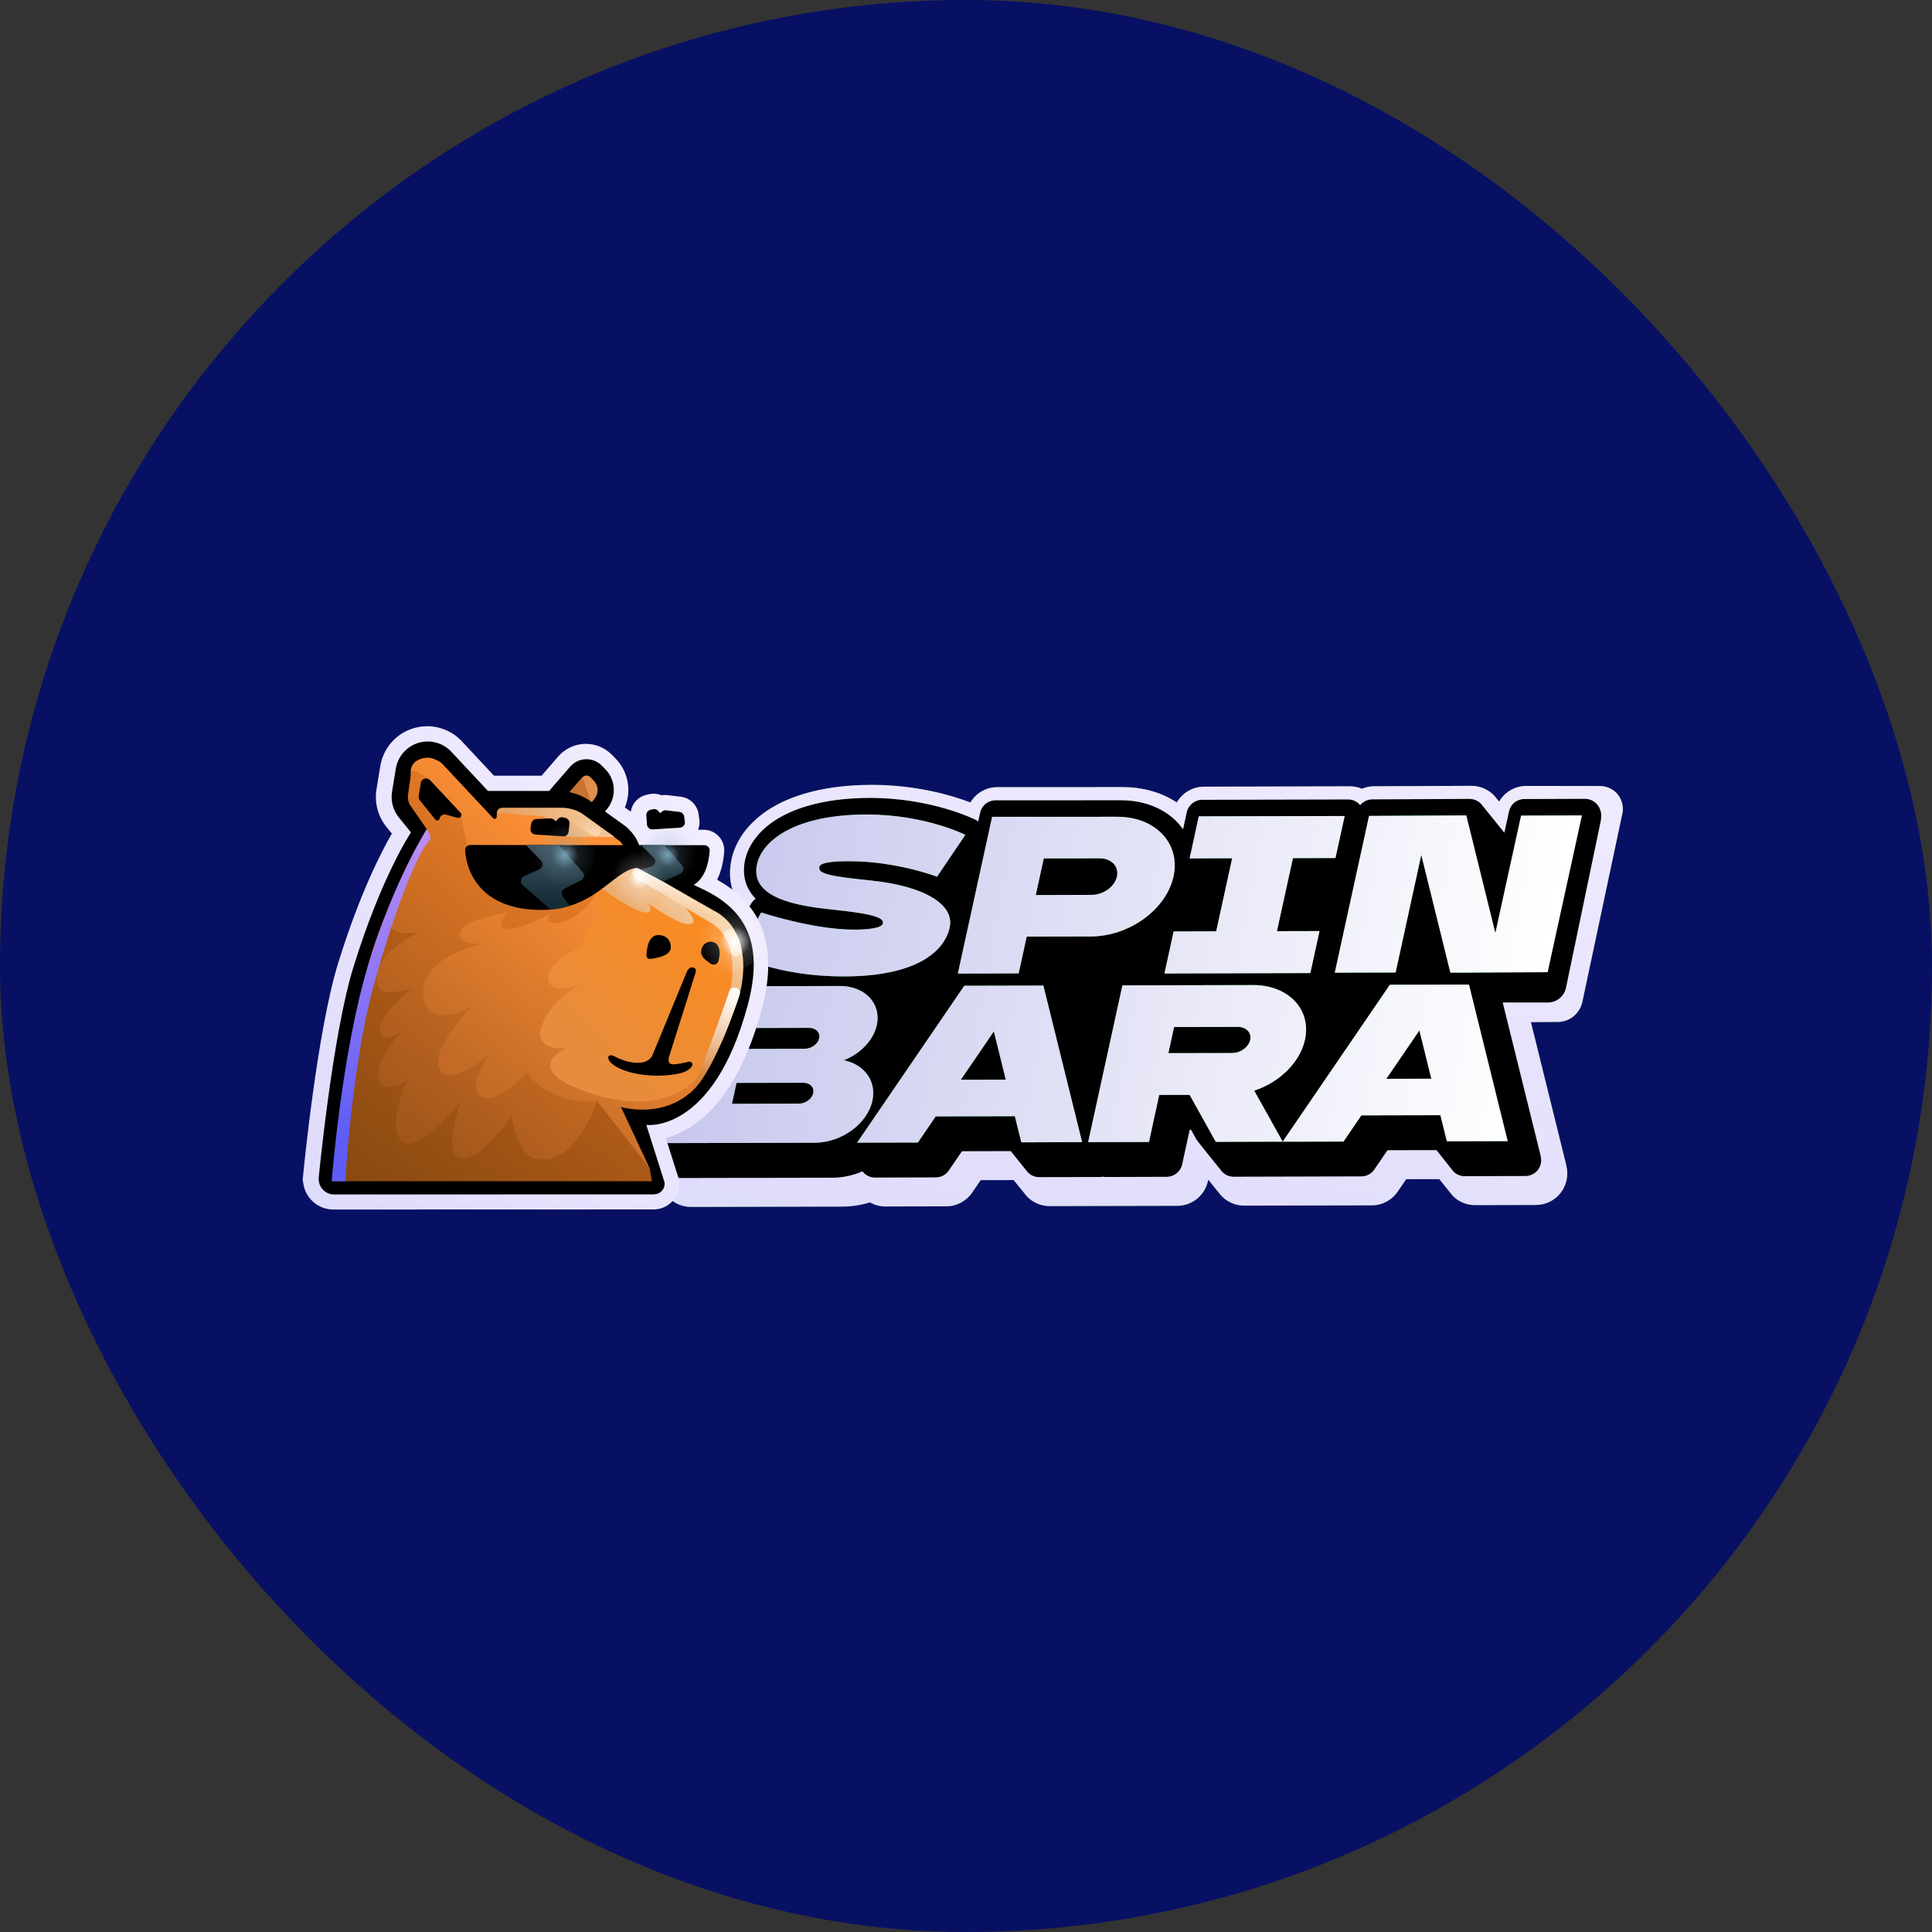 <?xml version="1.0" encoding="UTF-8"?> <svg xmlns="http://www.w3.org/2000/svg" width="300" height="300" viewBox="0 0 300 300" fill="none"><rect x="0" y="0" width="300" height="300" fill="#333333" stroke="none"/><rect width="300" height="300" rx="150" fill="#081064"></rect><path d="M248.417 122.052C249.763 122.052 251.038 122.784 251.617 124.012C251.953 124.733 252.092 125.53 251.937 126.245L245.708 155.571C245.311 157.427 243.661 158.738 241.776 158.688L237.717 158.713L243.234 181.017L243.227 181.031C243.583 182.493 243.26 184.032 242.335 185.227C241.425 186.409 240 187.109 238.507 187.108L229.071 187.132C227.681 187.134 226.365 186.561 225.49 185.576C225.41 185.494 224.343 184.156 223.497 183.093L218.349 183.101L217.024 185.037C216.121 186.368 214.626 187.163 213.023 187.166L193.195 187.21C191.805 187.212 190.485 186.608 189.568 185.597C189.541 185.564 188.597 184.387 187.614 183.17L187.569 183.387C187.079 185.632 185.104 187.234 182.817 187.238L162.996 187.283C161.385 187.284 159.922 186.504 159.023 185.243C159.011 185.219 158.105 184.106 157.4 183.242L152.274 183.252L150.955 185.189C150.038 186.518 148.544 187.314 146.941 187.316L137.496 187.339C136.636 187.337 135.807 187.11 135.078 186.702C133.732 187.122 132.319 187.351 130.892 187.356L107.29 187.412C105.812 187.412 104.411 186.741 103.493 185.597L98.421 179.201C97.554 178.062 97.222 176.58 97.523 175.171L103.69 149.848C103.819 149.317 104.296 148.945 104.841 148.951L110.403 149.015C110.32 148.036 110.528 147.046 111.02 146.178L114.549 139.946C114.492 139.859 114.442 139.773 114.392 139.687C113.367 137.807 113.099 135.712 113.596 133.408C114.11 131.07 115.572 128.469 118.518 126.296C121.735 123.923 127.093 121.892 135.308 121.873C142.295 121.859 147.821 123.515 150.686 124.605C151.542 123.159 153.109 122.23 154.852 122.228L174.236 122.218C177.583 122.207 180.467 123.107 182.731 124.607C183.582 123.13 185.169 122.159 186.949 122.153L209.602 122.095C210.256 122.104 210.897 122.23 211.482 122.476C212.066 122.234 212.698 122.094 213.36 122.09L228.456 122.023C229.875 122.017 231.173 122.617 232.085 123.606C232.111 123.646 232.384 123.985 232.782 124.469C233.641 123.001 235.218 122.044 236.984 122.037L248.417 122.052Z" fill="#106C2A"></path><path d="M248.417 122.052C249.763 122.052 251.038 122.784 251.617 124.012C251.953 124.733 252.092 125.53 251.937 126.245L245.708 155.571C245.311 157.427 243.661 158.738 241.776 158.688L237.717 158.713L243.234 181.017L243.227 181.031C243.583 182.493 243.26 184.032 242.335 185.227C241.425 186.409 240 187.109 238.507 187.108L229.071 187.132C227.681 187.134 226.365 186.561 225.49 185.576C225.41 185.494 224.343 184.156 223.497 183.093L218.349 183.101L217.024 185.037C216.121 186.368 214.626 187.163 213.023 187.166L193.195 187.21C191.805 187.212 190.485 186.608 189.568 185.597C189.541 185.564 188.597 184.387 187.614 183.17L187.569 183.387C187.079 185.632 185.104 187.234 182.817 187.238L162.996 187.283C161.385 187.284 159.922 186.504 159.023 185.243C159.011 185.219 158.105 184.106 157.4 183.242L152.274 183.252L150.955 185.189C150.038 186.518 148.544 187.314 146.941 187.316L137.496 187.339C136.636 187.337 135.807 187.11 135.078 186.702C133.732 187.122 132.319 187.351 130.892 187.356L107.29 187.412C105.812 187.412 104.411 186.741 103.493 185.597L98.421 179.201C97.554 178.062 97.222 176.58 97.523 175.171L103.69 149.848C103.819 149.317 104.296 148.945 104.841 148.951L110.403 149.015C110.32 148.036 110.528 147.046 111.02 146.178L114.549 139.946C114.492 139.859 114.442 139.773 114.392 139.687C113.367 137.807 113.099 135.712 113.596 133.408C114.11 131.07 115.572 128.469 118.518 126.296C121.735 123.923 127.093 121.892 135.308 121.873C142.295 121.859 147.821 123.515 150.686 124.605C151.542 123.159 153.109 122.23 154.852 122.228L174.236 122.218C177.583 122.207 180.467 123.107 182.731 124.607C183.582 123.13 185.169 122.159 186.949 122.153L209.602 122.095C210.256 122.104 210.897 122.23 211.482 122.476C212.066 122.234 212.698 122.094 213.36 122.09L228.456 122.023C229.875 122.017 231.173 122.617 232.085 123.606C232.111 123.646 232.384 123.985 232.782 124.469C233.641 123.001 235.218 122.044 236.984 122.037L248.417 122.052Z" fill="url(#paint0_linear_1517_1091)"></path><path d="M246.135 124.045C246.876 124.049 247.576 124.388 248.04 124.96C248.548 125.589 248.748 126.423 248.585 127.217L248.613 127.236L243.164 153.379C242.884 154.716 241.713 155.671 240.352 155.669L233.34 155.66L239.261 179.589L239.241 179.572C239.422 180.3 239.253 181.073 238.794 181.674C238.329 182.261 237.624 182.608 236.873 182.61L227.437 182.634C226.76 182.637 226.119 182.371 225.683 181.89C225.591 181.784 223.756 179.488 223.055 178.587L215.451 178.604L213.396 181.608C212.945 182.269 212.19 182.67 211.389 182.668L191.567 182.72C190.861 182.72 190.208 182.423 189.746 181.916C189.685 181.841 185.926 177.179 185.816 176.994L184.948 175.433L184.735 175.433L183.559 180.819C183.311 181.929 182.316 182.726 181.183 182.733L171.739 182.763C171.584 182.762 171.424 182.745 171.273 182.715C171.116 182.742 170.959 182.764 170.805 182.762L161.361 182.785C160.56 182.783 159.828 182.396 159.379 181.766C159.36 181.734 157.345 179.256 156.943 178.741L149.374 178.761L147.32 181.766C146.869 182.428 146.114 182.828 145.313 182.826L135.876 182.85C135.096 182.857 134.384 182.494 133.925 181.885C132.463 182.515 130.881 182.874 129.264 182.874L105.663 182.922C104.927 182.926 104.226 182.587 103.764 182.014L100.148 177.538C99.686 176.958 99.507 176.201 99.67 175.48L105.504 151.353L114.332 151.26C113.567 150.308 112.907 149.482 112.861 149.4C112.768 149.228 112.691 149.05 112.638 148.859C112.453 148.227 112.531 147.549 112.863 146.978L116.6 140.362C116.789 140.035 117.037 139.765 117.33 139.567L117.279 139.496C116.862 139.046 116.514 138.574 116.254 138.096C115.514 136.734 115.343 135.195 115.7 133.52C116.116 131.644 117.329 129.592 119.678 127.852C122.616 125.693 127.527 123.925 135.036 123.906C144.803 123.887 151.528 127.323 151.528 127.323C151.66 127.396 151.777 127.475 151.9 127.562L152.197 126.197C152.438 125.078 153.417 124.28 154.572 124.275L173.948 124.265C178.296 124.247 181.732 126.003 183.663 128.715L183.71 128.764L184.286 126.115C184.534 124.996 185.529 124.2 186.662 124.193L209.314 124.142C210.051 124.13 210.745 124.461 211.207 125.034C211.655 124.476 212.338 124.133 213.088 124.13L228.184 124.056C228.89 124.057 229.543 124.353 229.999 124.851C230.087 124.952 233.199 128.805 233.596 129.304L234.322 125.991C234.563 124.872 235.55 124.081 236.697 124.076L246.135 124.045Z" fill="black"></path><path fill-rule="evenodd" clip-rule="evenodd" d="M199.175 177.277L188.789 177.305L184.723 170.013L180.001 170.021L178.412 177.327L168.968 177.35L174.289 153.009L194.581 152.962C200.052 152.951 203.666 156.748 202.633 161.454C201.852 165.013 198.645 168.073 194.754 169.357L199.175 177.277ZM199.175 177.277L215.821 152.911L228.097 152.881L234.11 177.197L224.666 177.22L223.668 173.166L211.393 173.195L208.618 177.261L199.181 177.285L199.175 177.277ZM182.309 159.475L181.425 163.532L191.331 163.513C192.633 163.509 193.882 162.598 194.13 161.48C194.38 160.354 193.517 159.459 192.215 159.456L182.309 159.475ZM220.402 159.999L215.269 167.517L222.256 167.502L220.402 159.999ZM191.33 133.269L184.725 133.294L186.145 126.761L208.798 126.71L207.371 133.235L200.766 133.253L198.28 144.592L204.893 144.575L203.465 151.101L180.819 151.16L182.239 144.634L188.851 144.617L191.33 133.269ZM220.693 132.754L216.71 151.01L207.266 151.033L212.587 126.693L227.683 126.619L232.198 144.893L236.195 126.646L245.632 126.622L240.311 150.962L225.215 151.036L220.7 132.755L220.693 132.754ZM159.427 145.436L158.173 151.145L148.736 151.176L154.056 126.836L173.44 126.827C179.412 126.809 183.342 130.964 182.221 136.096C181.1 141.229 175.351 145.397 169.378 145.414L159.427 145.436ZM162.077 133.294L160.833 138.982L169.519 138.954C171.343 138.953 173.1 137.682 173.44 136.108C173.786 134.542 172.58 133.271 170.763 133.28L162.077 133.294ZM147.474 143.993C146.672 147.682 142.42 151.594 131.094 151.619C120.577 151.641 114.445 148.304 114.445 148.304L118.198 141.69C118.198 141.69 126.28 144.367 132.65 144.354C135.4 144.347 136.965 144.008 137.104 143.38C137.34 142.305 134.462 141.767 128.634 141.172C119.438 140.225 116.79 137.688 117.56 134.165C118.336 130.651 123.201 126.501 134.52 126.475C143.632 126.461 149.898 129.635 149.898 129.635L145.503 136.13C145.503 136.13 139.166 133.71 131.826 133.731C129.024 133.734 127.366 133.974 127.226 134.616C126.979 135.727 129.088 136.088 135.236 136.724C143.544 137.579 148.244 140.471 147.467 143.992L147.474 143.993ZM145.302 173.345L142.528 177.411L133.091 177.435L149.738 153.068L162.013 153.039L168.027 177.347L158.59 177.379L157.584 173.323L145.309 173.353L145.302 173.345ZM154.327 160.149L149.193 167.668L156.18 167.653L154.327 160.149ZM126.487 177.445L102.893 177.501L108.213 153.16L130.396 153.104C134.302 153.092 136.879 155.82 136.148 159.177C135.621 161.559 133.575 163.634 131.03 164.63C134.211 165.295 136.136 167.866 135.464 170.934C134.673 174.521 130.664 177.439 126.487 177.445ZM116.225 159.632L115.513 162.88L124.957 162.857C125.995 162.848 127.004 162.119 127.199 161.231C127.388 160.335 126.706 159.607 125.662 159.608L116.225 159.632ZM113.658 171.399L124.036 171.377C125.081 171.369 126.09 170.64 126.278 169.751C126.474 168.856 125.792 168.128 124.748 168.129L114.363 168.15L113.658 171.399Z" fill="#1DA443"></path><path fill-rule="evenodd" clip-rule="evenodd" d="M199.175 177.277L188.789 177.305L184.723 170.013L180.001 170.021L178.412 177.327L168.968 177.35L174.289 153.009L194.581 152.962C200.052 152.951 203.666 156.748 202.633 161.454C201.852 165.013 198.645 168.073 194.754 169.357L199.175 177.277ZM199.175 177.277L215.821 152.911L228.097 152.881L234.11 177.197L224.666 177.22L223.668 173.166L211.393 173.195L208.618 177.261L199.181 177.285L199.175 177.277ZM182.309 159.475L181.425 163.532L191.331 163.513C192.633 163.509 193.882 162.598 194.13 161.48C194.38 160.354 193.517 159.459 192.215 159.456L182.309 159.475ZM220.402 159.999L215.269 167.517L222.256 167.502L220.402 159.999ZM191.33 133.269L184.725 133.294L186.145 126.761L208.798 126.71L207.371 133.235L200.766 133.253L198.28 144.592L204.893 144.575L203.465 151.101L180.819 151.16L182.239 144.634L188.851 144.617L191.33 133.269ZM220.693 132.754L216.71 151.01L207.266 151.033L212.587 126.693L227.683 126.619L232.198 144.893L236.195 126.646L245.632 126.622L240.311 150.962L225.215 151.036L220.7 132.755L220.693 132.754ZM159.427 145.436L158.173 151.145L148.736 151.176L154.056 126.836L173.44 126.827C179.412 126.809 183.342 130.964 182.221 136.096C181.1 141.229 175.351 145.397 169.378 145.414L159.427 145.436ZM162.077 133.294L160.833 138.982L169.519 138.954C171.343 138.953 173.1 137.682 173.44 136.108C173.786 134.542 172.58 133.271 170.763 133.28L162.077 133.294ZM147.474 143.993C146.672 147.682 142.42 151.594 131.094 151.619C120.577 151.641 114.445 148.304 114.445 148.304L118.198 141.69C118.198 141.69 126.28 144.367 132.65 144.354C135.4 144.347 136.965 144.008 137.104 143.38C137.34 142.305 134.462 141.767 128.634 141.172C119.438 140.225 116.79 137.688 117.56 134.165C118.336 130.651 123.201 126.501 134.52 126.475C143.632 126.461 149.898 129.635 149.898 129.635L145.503 136.13C145.503 136.13 139.166 133.71 131.826 133.731C129.024 133.734 127.366 133.974 127.226 134.616C126.979 135.727 129.088 136.088 135.236 136.724C143.544 137.579 148.244 140.471 147.467 143.992L147.474 143.993ZM145.302 173.345L142.528 177.411L133.091 177.435L149.738 153.068L162.013 153.039L168.027 177.347L158.59 177.379L157.584 173.323L145.309 173.353L145.302 173.345ZM154.327 160.149L149.193 167.668L156.18 167.653L154.327 160.149ZM126.487 177.445L102.893 177.501L108.213 153.16L130.396 153.104C134.302 153.092 136.879 155.82 136.148 159.177C135.621 161.559 133.575 163.634 131.03 164.63C134.211 165.295 136.136 167.866 135.464 170.934C134.673 174.521 130.664 177.439 126.487 177.445ZM116.225 159.632L115.513 162.88L124.957 162.857C125.995 162.848 127.004 162.119 127.199 161.231C127.388 160.335 126.706 159.607 125.662 159.608L116.225 159.632ZM113.658 171.399L124.036 171.377C125.081 171.369 126.09 170.64 126.278 169.751C126.474 168.856 125.792 168.128 124.748 168.129L114.363 168.15L113.658 171.399Z" fill="url(#paint1_linear_1517_1091)"></path><path d="M47.029 182.9L47 183.213L47.109 183.853C47.492 186.15 49.455 187.816 51.772 187.816L101.501 187.801C102.674 187.801 103.775 187.285 104.536 186.383C105.296 185.474 105.607 184.296 105.405 183.133L105.376 182.98L103.384 176.697C107.49 175.628 114.276 171.548 118.266 156.793C120.844 147.237 118.585 140.612 111.357 136.606C112.053 135.202 112.342 133.631 112.451 132.293C112.523 131.406 112.226 130.526 111.618 129.872C111.017 129.224 110.17 128.854 109.294 128.846H108.403C108.606 128.33 108.671 127.77 108.591 127.217V127.195C108.548 126.941 108.511 126.672 108.475 126.439V126.41C108.265 124.985 107.121 123.872 105.694 123.712L103.616 123.465C103.493 123.45 103.37 123.443 103.247 123.443C103.066 123.443 102.885 123.458 102.703 123.487C102.327 123.334 101.914 123.247 101.494 123.247C101.248 123.247 101.009 123.276 100.77 123.327L100.357 123.429C99.068 123.727 98.134 124.774 97.946 126.039L97.026 125.377C98.091 122.825 97.576 119.792 95.556 117.749L95.027 117.211C93.941 116.113 92.507 115.509 90.972 115.509C90.508 115.509 90.045 115.567 89.589 115.676C88.452 115.96 87.431 116.6 86.62 117.531L84.099 120.447H76.706L71.709 115.102C70.326 113.618 68.363 112.768 66.335 112.768C65.604 112.768 64.873 112.877 64.17 113.095C61.462 113.924 59.499 116.186 59.043 118.993L58.464 122.556C58.123 124.643 58.688 126.781 60.021 128.424L60.846 129.435C59.246 132.213 55.828 138.809 52.496 149.594C49.209 160.269 47.116 181.984 47.029 182.9Z" fill="url(#paint2_linear_1517_1091)"></path><path fill-rule="evenodd" clip-rule="evenodd" d="M101.589 185.461L51.868 185.476C50.702 185.476 49.71 184.632 49.521 183.476L49.463 183.141C49.463 183.141 51.585 160.874 54.837 150.308C59.247 136.011 63.816 129.255 63.816 129.255L61.941 126.942C61.036 125.823 60.645 124.368 60.876 122.943L61.456 119.38C61.76 117.482 63.121 115.918 64.946 115.358C66.778 114.798 68.77 115.329 70.081 116.733L75.773 122.819H85.259L88.489 119.103C88.953 118.565 89.561 118.158 90.249 117.991C91.422 117.7 92.624 118.056 93.45 118.885L93.978 119.423C95.615 121.081 95.767 123.706 94.326 125.539L93.957 126.012L97.194 128.346C99.279 130.135 99.656 132.2 99.641 133.582L108.882 137.953C116.073 141.269 118.622 146.759 116.08 156.177C110.7 176.095 100.358 174.677 100.358 174.677L103.175 183.549C103.255 184.021 103.125 184.501 102.82 184.865C102.516 185.229 102.06 185.439 101.589 185.439V185.461Z" fill="black"></path><path fill-rule="evenodd" clip-rule="evenodd" d="M91.905 124.547L92.347 123.988C92.999 123.151 92.934 121.959 92.188 121.21L91.659 120.671C91.5 120.504 91.268 120.417 91.037 120.424C90.805 120.432 90.588 120.541 90.435 120.715L88.459 122.999C89.624 123.231 90.74 123.711 91.717 124.417L91.913 124.555L91.905 124.547Z" fill="#DF8F4E"></path><path fill-rule="evenodd" clip-rule="evenodd" d="M88.452 122.973C89.618 123.206 90.733 123.686 91.71 124.391L90.429 120.689L88.452 122.973Z" fill="#C77230"></path><path fill-rule="evenodd" clip-rule="evenodd" d="M76.662 127.453C75.887 127.496 75.134 127.213 74.576 126.674C72.672 124.827 68.247 120.522 67.632 120.064C64.858 117.992 63.931 119.78 63.931 119.78C64.083 118.828 64.764 118.05 65.676 117.773C66.589 117.49 67.588 117.759 68.24 118.457L76.655 127.453H76.662Z" fill="url(#paint3_linear_1517_1091)"></path><path fill-rule="evenodd" clip-rule="evenodd" d="M101.119 183.172L57.248 183.136C57.248 183.136 58.537 162.454 60.29 155.509C62.042 148.564 65.743 143.35 65.743 143.35C65.873 143.059 65.829 142.725 65.619 142.485C65.41 142.245 65.091 142.143 64.787 142.223C64.468 142.31 64.121 142.208 63.903 141.954C63.686 141.699 63.621 141.35 63.751 141.038L68.161 130.231L64.309 125.475C63.852 124.915 63.664 124.188 63.78 123.475V119.57C63.939 118.618 64.548 118.08 65.468 117.796C66.38 117.512 68.016 117.89 68.668 118.596L76.591 127.061C76.678 127.148 76.808 127.184 76.917 127.141C77.025 127.097 77.112 126.988 77.12 126.872L77.148 126.268C77.17 125.832 77.532 125.483 77.967 125.483H87.251C88.474 125.49 89.677 125.875 90.669 126.595L96.143 130.544C96.607 130.879 96.875 131.431 96.853 132.006L99.859 135.3L109.78 140.841C114.624 143.227 115.957 149.597 114.356 154.775L110.12 165.61C105.869 174.715 96.426 171.893 96.426 171.893L100.865 181.391L101.119 183.165V183.172Z" fill="url(#paint4_linear_1517_1091)"></path><path fill-rule="evenodd" clip-rule="evenodd" d="M109.317 166.092C102.365 175.676 88.272 168.39 88.272 168.39C82.015 165.234 88.077 162.703 88.077 162.703C88.077 162.703 84.391 163.321 83.913 160.994C83.579 159.401 85.607 155.147 90.387 152.755C83.174 155.62 83.138 149.228 91.466 146.668C88.41 145.221 95.014 141.308 95.014 141.308C95.014 141.308 90.698 142.435 93.493 138.203L105.015 138.348L110.338 141.148C112.619 142.494 114.299 154.311 113.372 156.798L109.324 166.084L109.317 166.092Z" fill="url(#paint5_linear_1517_1091)"></path><path fill-rule="evenodd" clip-rule="evenodd" d="M100.712 182.868L57.247 182.977L55.632 157.706C55.538 157.597 57.638 148.245 60.513 141.249C63.019 135.148 66.27 128.749 66.27 128.749L63.895 125.324C63.439 124.763 63.25 124.036 63.366 123.324L63.902 119.666C64.662 119.549 65.582 120.342 66.741 121.106L71.52 126.494L72.635 131.919L92.065 137.206L92.659 138.544C89.458 144.405 83.187 144.144 85.656 141.809C85.656 141.809 81.174 144.217 78.849 144.217C76.524 144.217 78.849 141.722 78.849 141.722C78.849 141.722 76.829 141.955 73.852 142.922C71.448 143.707 70.347 145.773 72.541 146.376C73.555 146.653 75.416 146.463 75.416 146.463C75.416 146.463 63.402 148.551 66.118 156.23C68.16 159.488 73.237 156.23 73.237 156.23C73.237 156.23 66.017 163.698 68.558 166.382C70.543 168.484 76.213 163.597 76.213 163.597C76.213 163.597 72.686 167.764 74.279 169.829C76.379 172.563 81.775 166.571 81.775 166.571C81.775 166.571 85.251 171.654 92.739 170.978L100.379 180.831L100.733 182.853L100.712 182.868Z" fill="url(#paint6_linear_1517_1091)"></path><path fill-rule="evenodd" clip-rule="evenodd" d="M100.886 181.405L92.725 171.006C92.623 171.319 89.249 181.303 83.122 179.929C80.291 179.296 79.429 173.326 79.429 173.326C79.429 173.326 74.28 180.787 71.282 179.798C68.762 178.962 71.55 170.991 71.55 170.991C71.55 170.991 64.707 179.551 62.338 177.166C59.963 174.78 63.258 167.603 63.258 167.603C63.258 167.603 60.593 169.792 59.166 168.221C57.103 165.952 62.353 160.2 62.353 160.2C62.353 160.2 59.825 161.901 59.152 160.636C57.885 158.258 64.069 153.364 64.069 153.364C64.069 153.364 59.456 155.015 58.826 153.277C56.791 148.492 65.126 144.732 65.126 144.732C65.126 144.732 62.222 145.285 61.151 144.427C58.095 142.376 66.104 131.293 66.104 131.293C66.104 131.293 60.557 137.612 57.146 149.91C53.735 162.207 51.794 183.42 51.794 183.42H101.227L100.879 181.412L100.886 181.405Z" fill="url(#paint7_linear_1517_1091)"></path><path d="M57.276 150.852C60.679 138.591 51.533 183.22 51.511 183.417C51.511 183.417 53.865 163.149 57.276 150.852Z" fill="url(#paint8_linear_1517_1091)"></path><path d="M66.263 128.756C66.263 128.756 66.784 129.374 66.864 130.283C64.329 132.901 60.578 143.817 58.043 152.95C54.647 165.189 53.626 183.217 53.604 183.413H51.511C51.511 183.413 52.989 163.72 57.153 149.903C61.106 136.806 66.248 128.778 66.263 128.756Z" fill="url(#paint9_linear_1517_1091)"></path><path fill-rule="evenodd" clip-rule="evenodd" d="M92.841 137.478C93.326 137.158 93.782 136.831 94.216 136.504C95.274 135.711 96.215 134.911 97.178 134.315C97.395 134.184 97.606 134.06 97.823 133.951L110.757 141.361C114.37 143.092 116.593 147.819 114.768 154.72C114.768 154.72 110.684 167.323 106.875 169.934C108.034 169.141 113.566 152.939 113.566 152.939C114.421 146.757 112.082 144.299 110.503 143.369L106.382 140.94C106.382 140.94 108.432 143.019 107.353 143.449C105.832 144.052 100.604 140.234 100.604 140.234C100.604 140.234 101.552 141.58 100.575 141.682C98.402 141.892 92.848 137.471 92.848 137.471L92.841 137.478ZM95.389 129.951H88.206L84.52 126.774L77.162 126.206C77.184 125.777 77.531 125.436 77.966 125.436H87.272C88.495 125.443 89.698 125.828 90.69 126.548L95.397 129.944L95.389 129.951Z" fill="url(#paint10_linear_1517_1091)"></path><path fill-rule="evenodd" clip-rule="evenodd" d="M114.167 148.514C114.167 148.514 114.138 148.514 114.131 148.485C113.754 148.419 113.472 148.099 113.45 147.721C113.392 146.965 113.102 146.23 112.595 145.641C112.327 145.328 112.32 144.87 112.581 144.55C112.581 144.543 112.595 144.529 112.624 144.529C112.776 144.347 113.001 144.238 113.24 144.23C113.479 144.23 113.711 144.325 113.863 144.507C114.616 145.409 115.05 146.507 115.152 147.641C115.159 147.895 115.057 148.136 114.869 148.31C114.681 148.485 114.427 148.55 114.181 148.506L114.167 148.514Z" fill="#FEE5C2"></path><path fill-rule="evenodd" clip-rule="evenodd" d="M110.331 149.623C109.657 149.201 108.875 148.561 108.875 147.884C108.875 146.11 110.895 145.725 111.511 146.925C111.851 147.579 111.75 148.481 111.576 149.157C111.533 149.426 111.344 149.652 111.091 149.746C110.838 149.841 110.548 149.797 110.331 149.623Z" fill="black"></path><path fill-rule="evenodd" clip-rule="evenodd" d="M100.379 148.371C100.415 147.339 100.676 145.193 102.211 145.193C103.116 145.193 104.159 145.666 104.159 147.12C104.159 148.407 102.037 148.771 100.98 148.895C100.821 148.916 100.676 148.873 100.56 148.771C100.444 148.669 100.379 148.517 100.386 148.364L100.379 148.371Z" fill="black"></path><path fill-rule="evenodd" clip-rule="evenodd" d="M87.807 127.008C87.677 126.979 87.547 126.943 87.424 126.921C87.119 126.848 86.808 126.957 86.612 127.19C86.46 127.364 86.323 127.532 86.323 127.532C86.323 127.532 86.142 127.386 85.975 127.255C85.816 127.132 85.62 127.066 85.418 127.074C84.918 127.103 83.926 127.153 83.26 127.182C82.868 127.204 82.55 127.495 82.492 127.881C82.456 128.113 82.42 128.39 82.376 128.637C82.34 128.87 82.405 129.095 82.55 129.277C82.688 129.459 82.905 129.568 83.136 129.582C84.295 129.655 86.316 129.793 87.424 129.866C87.858 129.895 88.242 129.575 88.293 129.139C88.336 128.753 88.387 128.288 88.43 127.91C88.481 127.495 88.206 127.11 87.8 127.008H87.807Z" fill="black"></path><path fill-rule="evenodd" clip-rule="evenodd" d="M100.988 125.75C101.125 125.721 101.27 125.685 101.4 125.656C101.704 125.583 102.016 125.685 102.211 125.925C102.356 126.1 102.501 126.267 102.501 126.267C102.501 126.267 102.668 126.136 102.827 126.005C103.001 125.867 103.218 125.801 103.435 125.83C103.935 125.889 104.884 125.998 105.514 126.078C105.883 126.121 106.18 126.405 106.231 126.776C106.267 127.023 106.303 127.314 106.347 127.576C106.383 127.808 106.318 128.034 106.173 128.216C106.028 128.397 105.818 128.507 105.586 128.521C104.435 128.594 102.443 128.725 101.328 128.79C100.879 128.819 100.495 128.477 100.459 128.027C100.423 127.583 100.387 127.038 100.358 126.616C100.329 126.209 100.597 125.845 100.995 125.75H100.988Z" fill="black"></path><path fill-rule="evenodd" clip-rule="evenodd" d="M92.473 129.847C92.219 129.847 91.973 129.767 91.763 129.622L89.265 127.826C88.555 127.309 87.7 127.033 86.824 127.033V125.346C88.048 125.346 89.25 125.731 90.242 126.451L92.929 128.393C93.211 128.596 93.327 128.96 93.219 129.287C93.11 129.614 92.806 129.84 92.458 129.84L92.473 129.847Z" fill="url(#paint11_linear_1517_1091)"></path><path fill-rule="evenodd" clip-rule="evenodd" d="M113.029 142.815L112.175 144.269L98.662 136.314C98.466 136.205 98.328 136.015 98.27 135.797C98.213 135.579 98.249 135.354 98.357 135.157C98.596 134.757 99.103 134.626 99.509 134.859L113.022 142.822L113.029 142.815Z" fill="url(#paint12_linear_1517_1091)"></path><path fill-rule="evenodd" clip-rule="evenodd" d="M112.284 161.392L109.482 167.399L107.599 169.45C107.599 169.45 112.146 157.32 113.262 153.924C113.407 153.473 113.892 153.233 114.333 153.378C114.768 153.524 115 153.989 114.862 154.426C113.761 157.778 112.284 161.4 112.284 161.4V161.392Z" fill="url(#paint13_linear_1517_1091)"></path><path fill-rule="evenodd" clip-rule="evenodd" d="M105.608 137.941L98.924 134.763C98.141 134.829 97.439 135.156 96.751 135.585C95.788 136.181 94.847 136.974 93.789 137.774C91.436 139.548 88.568 141.294 84.071 141.294C75.352 141.294 72.556 136.225 72.216 132.087C72.202 131.854 72.281 131.636 72.433 131.469C72.585 131.302 72.803 131.207 73.034 131.207C78.111 131.207 104.319 131.229 109.388 131.244C109.612 131.244 109.83 131.338 109.989 131.505C110.148 131.672 110.221 131.898 110.199 132.123C109.873 136.225 108.055 137.948 105.615 137.948L105.608 137.941Z" fill="black"></path><path fill-rule="evenodd" clip-rule="evenodd" d="M80.89 136.689C80.847 136.965 80.948 137.248 81.158 137.43L85.474 141.219C85.88 141.183 86.481 141.103 86.879 141.015C87.27 140.935 88.277 140.666 88.458 140.63L87.372 139.198C87.234 139.001 87.183 138.754 87.241 138.514C87.299 138.274 87.459 138.078 87.676 137.968L90.225 136.71C90.457 136.594 90.616 136.383 90.667 136.129C90.717 135.874 90.645 135.612 90.478 135.423L86.807 131.234H81.687L84.026 133.656C84.214 133.852 84.294 134.122 84.236 134.391C84.185 134.652 84.011 134.878 83.765 134.987L81.361 136.056C81.108 136.172 80.919 136.405 80.883 136.689H80.89Z" fill="url(#paint14_linear_1517_1091)"></path><path fill-rule="evenodd" clip-rule="evenodd" d="M101.728 133.915C101.677 134.177 101.503 134.402 101.257 134.511L99.468 135.057L102.98 136.875L105.638 135.667C105.87 135.558 106.044 135.34 106.102 135.086C106.16 134.831 106.087 134.562 105.913 134.366L103.125 131.217H99.541L101.51 133.188C101.699 133.384 101.778 133.653 101.728 133.922V133.915Z" fill="url(#paint15_linear_1517_1091)"></path><path fill-rule="evenodd" clip-rule="evenodd" d="M67.611 127.265C66.786 126.247 65.185 124.276 65.185 124.276C65.033 124.095 64.975 123.847 65.011 123.607L65.337 121.578C65.388 121.266 65.613 121.004 65.917 120.91C66.221 120.815 66.554 120.91 66.771 121.135C66.771 121.135 69.805 124.371 71.522 126.211C71.667 126.364 71.695 126.596 71.58 126.785C71.471 126.967 71.254 127.054 71.051 126.996C70.443 126.829 69.769 126.64 69.262 126.502C69.045 126.443 68.82 126.473 68.625 126.589C68.437 126.705 68.306 126.894 68.256 127.113C68.227 127.251 68.118 127.36 67.981 127.389C67.85 127.418 67.698 127.374 67.611 127.265Z" fill="black"></path><path d="M104.204 136.264C104.204 133.734 102.162 131.676 99.641 131.676C97.121 131.676 95.072 133.727 95.072 136.257C95.072 138.788 97.114 140.846 99.634 140.846C102.154 140.846 104.204 138.795 104.204 136.264Z" fill="url(#paint16_radial_1517_1091)"></path><path d="M108.728 132.952C108.728 130.421 106.686 128.363 104.166 128.363C101.646 128.363 99.596 130.414 99.596 132.945C99.596 135.476 101.638 137.534 104.158 137.534C106.679 137.534 108.728 135.483 108.728 132.952Z" fill="url(#paint17_radial_1517_1091)"></path><path d="M92.304 132.846C92.304 130.366 90.262 128.352 87.742 128.352C85.222 128.352 83.172 130.359 83.172 132.838C83.172 135.318 85.215 137.333 87.735 137.333C90.255 137.333 92.304 135.326 92.304 132.846Z" fill="url(#paint18_radial_1517_1091)"></path><path d="M118.773 145.21C118.773 142.068 116.238 139.523 113.117 139.516C109.996 139.508 107.454 142.061 107.447 145.195C107.44 148.329 109.974 150.882 113.103 150.889C116.231 150.897 118.766 148.344 118.773 145.21Z" fill="url(#paint19_radial_1517_1091)"></path><path fill-rule="evenodd" clip-rule="evenodd" d="M99.344 166.817C97.425 166.512 95.825 165.893 94.963 165.115C94.427 164.635 94.304 164.09 94.608 163.908C94.746 163.821 95.028 163.821 95.434 164.039C97.759 165.268 100.474 165.508 101.285 163.923L106.63 150.949C106.927 150.229 107.448 150.076 107.846 150.316C108.056 150.44 108.107 150.731 108.027 150.964L103.878 164.133C103.574 165.45 104.435 165.384 105.855 165.101C106.405 164.992 106.731 164.926 106.912 164.875C107.115 164.81 107.347 164.875 107.455 165.057C107.803 165.632 106.651 166.431 105.601 166.664C103.487 167.122 101.264 167.13 99.344 166.817Z" fill="black"></path><defs><linearGradient id="paint0_linear_1517_1091" x1="163.774" y1="199.126" x2="186.872" y2="95.318" gradientUnits="userSpaceOnUse"><stop stop-color="#DEDCFB"></stop><stop offset="1" stop-color="#F2ECFF"></stop></linearGradient><linearGradient id="paint1_linear_1517_1091" x1="237.315" y1="166.446" x2="111.063" y2="144.186" gradientUnits="userSpaceOnUse"><stop stop-color="white"></stop><stop offset="1" stop-color="#C8C8EE"></stop></linearGradient><linearGradient id="paint2_linear_1517_1091" x1="44.134" y1="181.052" x2="110.957" y2="129.03" gradientUnits="userSpaceOnUse"><stop stop-color="#DEDCFB"></stop><stop offset="1" stop-color="#F2ECFF"></stop></linearGradient><linearGradient id="paint3_linear_1517_1091" x1="70.383" y1="116.654" x2="70.371" y2="129.744" gradientUnits="userSpaceOnUse"><stop stop-color="#FF9A44"></stop><stop offset="1" stop-color="#FF7906"></stop></linearGradient><linearGradient id="paint4_linear_1517_1091" x1="95.736" y1="135.257" x2="71.294" y2="164.442" gradientUnits="userSpaceOnUse"><stop stop-color="#FF9036"></stop><stop offset="1" stop-color="#C36B26"></stop></linearGradient><linearGradient id="paint5_linear_1517_1091" x1="112.648" y1="141.091" x2="89.815" y2="163.781" gradientUnits="userSpaceOnUse"><stop stop-color="#FD8B1D"></stop><stop offset="1" stop-color="#E68C3E"></stop></linearGradient><linearGradient id="paint6_linear_1517_1091" x1="92.254" y1="139.568" x2="60.901" y2="176.521" gradientUnits="userSpaceOnUse"><stop stop-color="#E47A26"></stop><stop offset="1" stop-color="#9F551C"></stop></linearGradient><linearGradient id="paint7_linear_1517_1091" x1="88.602" y1="151.046" x2="60.092" y2="187.848" gradientUnits="userSpaceOnUse"><stop stop-color="#BF621A"></stop><stop offset="1" stop-color="#884910"></stop></linearGradient><linearGradient id="paint8_linear_1517_1091" x1="63.411" y1="154.912" x2="45.745" y2="177.718" gradientUnits="userSpaceOnUse"><stop stop-color="#BF621A"></stop><stop offset="1" stop-color="#884910"></stop></linearGradient><linearGradient id="paint9_linear_1517_1091" x1="59.244" y1="175.87" x2="59.308" y2="102.429" gradientUnits="userSpaceOnUse"><stop stop-color="#5E5DF8"></stop><stop offset="1" stop-color="#F2AAF0"></stop></linearGradient><linearGradient id="paint10_linear_1517_1091" x1="108.057" y1="131.934" x2="81.192" y2="158.647" gradientUnits="userSpaceOnUse"><stop stop-color="#FFE6C1"></stop><stop offset="0.71" stop-color="#D6772B"></stop></linearGradient><linearGradient id="paint11_linear_1517_1091" x1="90.12" y1="131.392" x2="90.124" y2="127.073" gradientUnits="userSpaceOnUse"><stop stop-color="#FFE6C3"></stop><stop offset="1" stop-color="#FFE6C3" stop-opacity="0"></stop></linearGradient><linearGradient id="paint12_linear_1517_1091" x1="105.714" y1="133.138" x2="105.706" y2="142.439" gradientUnits="userSpaceOnUse"><stop stop-color="white"></stop><stop offset="1" stop-color="white" stop-opacity="0"></stop></linearGradient><linearGradient id="paint13_linear_1517_1091" x1="111.03" y1="153.647" x2="111.507" y2="166.721" gradientUnits="userSpaceOnUse"><stop stop-color="white"></stop><stop offset="1" stop-color="white" stop-opacity="0"></stop></linearGradient><linearGradient id="paint14_linear_1517_1091" x1="85.867" y1="131.227" x2="85.859" y2="140.143" gradientUnits="userSpaceOnUse"><stop stop-color="#40555F"></stop><stop offset="1" stop-color="#152C37"></stop></linearGradient><linearGradient id="paint15_linear_1517_1091" x1="102.872" y1="132.162" x2="102.868" y2="136.904" gradientUnits="userSpaceOnUse"><stop stop-color="#40555F"></stop><stop offset="1" stop-color="#152C37"></stop></linearGradient><radialGradient id="paint16_radial_1517_1091" cx="0" cy="0" r="1" gradientUnits="userSpaceOnUse" gradientTransform="translate(99.28 136.41) rotate(135.554) scale(4.253 4.253)"><stop stop-color="white"></stop><stop offset="0.19" stop-color="white" stop-opacity="0.59"></stop><stop offset="0.41" stop-color="white" stop-opacity="0.18"></stop><stop offset="1" stop-color="white" stop-opacity="0"></stop></radialGradient><radialGradient id="paint17_radial_1517_1091" cx="0" cy="0" r="1" gradientUnits="userSpaceOnUse" gradientTransform="translate(103.623 132.77) rotate(131.006) scale(4.419 4.417)"><stop stop-color="#76A1B6"></stop><stop offset="0.19" stop-color="#76A1B6" stop-opacity="0.59"></stop><stop offset="0.41" stop-color="#76A1B6" stop-opacity="0.18"></stop><stop offset="1" stop-color="#76A1B6" stop-opacity="0"></stop></radialGradient><radialGradient id="paint18_radial_1517_1091" cx="0" cy="0" r="1" gradientUnits="userSpaceOnUse" gradientTransform="translate(87.691 132.773) rotate(132.363) scale(5.202 5.09)"><stop stop-color="#76A1B6"></stop><stop offset="0.19" stop-color="#76A1B6" stop-opacity="0.59"></stop><stop offset="0.41" stop-color="#76A1B6" stop-opacity="0.18"></stop><stop offset="1" stop-color="#76A1B6" stop-opacity="0"></stop></radialGradient><radialGradient id="paint19_radial_1517_1091" cx="0" cy="0" r="1" gradientUnits="userSpaceOnUse" gradientTransform="translate(114.124 146.227) rotate(152.363) scale(5.734 5.748)"><stop stop-color="white"></stop><stop offset="0.19" stop-color="white" stop-opacity="0.59"></stop><stop offset="0.41" stop-color="white" stop-opacity="0.18"></stop><stop offset="1" stop-color="white" stop-opacity="0"></stop></radialGradient></defs></svg> 